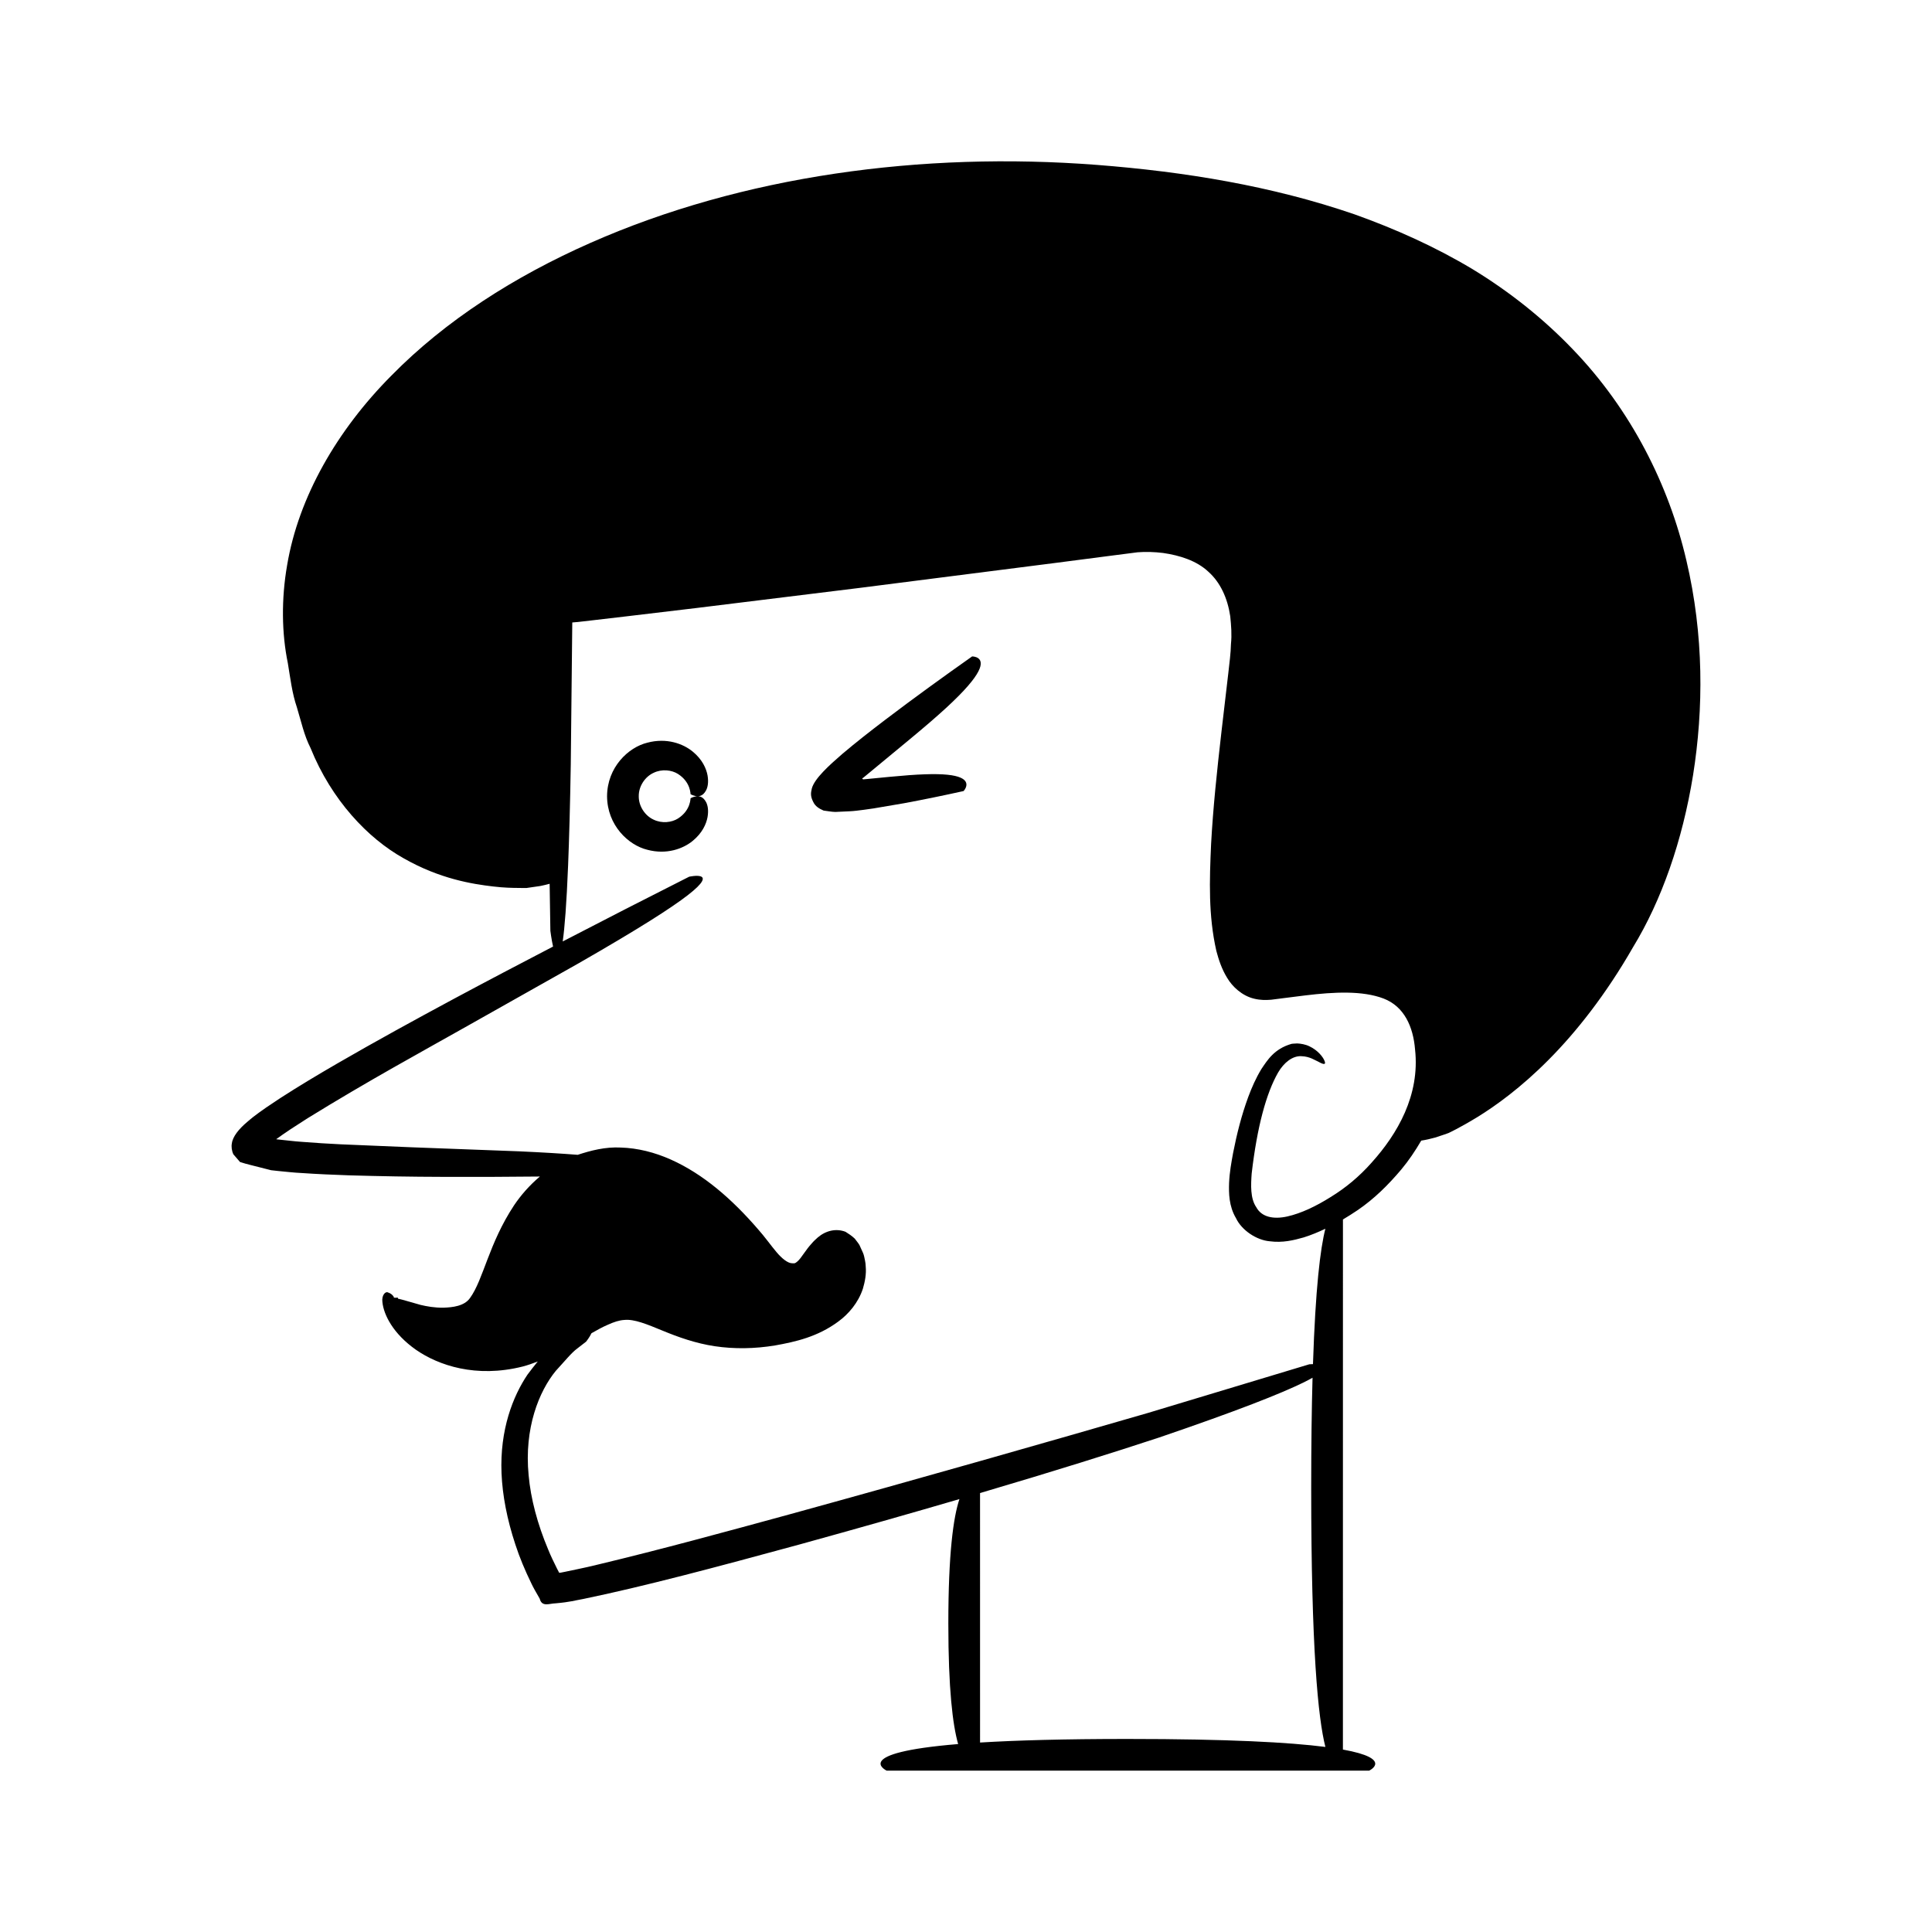 <?xml version="1.0" encoding="UTF-8"?>
<!-- Uploaded to: ICON Repo, www.iconrepo.com, Generator: ICON Repo Mixer Tools -->
<svg fill="#000000" width="800px" height="800px" version="1.1" viewBox="144 144 512 512" xmlns="http://www.w3.org/2000/svg">
 <g>
  <path d="m590.89 292.44c-4.613-19.844-14.633-39.895-30.203-55.992-7.731-8.059-16.676-15.168-26.438-21.113-9.809-5.883-20.355-10.633-31.258-14.523-21.953-7.562-45.125-11.316-68.301-13.113-46.383-3.574-93.941 2.867-134.25 20.684-20.09 8.867-38.391 20.559-52.727 35.164-14.355 14.441-24.594 32.145-27.625 50.25-1.562 8.934-1.438 18.062 0.195 25.965 0.668 4.019 1.121 7.961 2.394 11.684 1.137 3.734 1.91 7.445 3.621 10.785 5.551 13.785 15.199 23.953 24.703 29.242 9.523 5.43 18.125 6.812 23.762 7.461 2.856 0.344 5.051 0.367 6.531 0.379 1.48 0.039 2.242 0.016 2.242 0.016s1.68-0.242 3.66-0.531c0.812-0.164 1.656-0.367 2.465-0.586l0.195 12.477s0.277 2.219 0.711 4.16c-8.797 4.578-17.578 9.18-26.324 13.871-10.328 5.555-20.617 11.188-30.809 17.086-5.094 2.957-10.16 5.973-15.176 9.215l-3.754 2.508-1.871 1.328-1.48 1.109c-0.586 0.441-1.105 0.918-1.656 1.375-2.195 1.84-3.836 3.887-4.051 5.672-0.172 0.836-0.035 1.961 0.395 2.883l1.766 2.047c1.766 0.598 3.652 0.977 5.473 1.473l2.754 0.703 1.801 0.199c2.113 0.191 4.254 0.457 6.324 0.547 4.184 0.293 8.332 0.457 12.477 0.609 8.281 0.242 16.543 0.387 24.793 0.406 8.621 0.039 17.238 0 25.848-0.09-2.805 2.363-5.09 5.019-6.84 7.625-6.727 10.176-8.09 19.617-11.676 24.57-1.516 2.18-4.684 2.481-7.004 2.566-2.402 0.035-4.434-0.348-6.086-0.734-2.996-0.84-4.859-1.418-6-1.66-0.016-0.07-0.047-0.168-0.043-0.199 0.207-0.176-0.402 0.012-1.039-0.059-0.043-0.117 0.004-0.191-0.102-0.332-0.297-0.418-0.719-0.816-1.473-1.059-0.664-0.344-1.711 0.723-1.473 2.543 0.336 3.402 2.867 8.422 8.895 12.656 5.957 4.129 15.895 7.535 28.238 4.449 1.348-0.348 2.695-0.828 4.039-1.352-0.879 1.059-1.766 2.223-2.738 3.508-3.785 5.633-7.359 14.516-6.863 26.176 0.246 5.789 1.449 12.133 3.676 18.855 1.094 3.371 2.527 6.801 4.25 10.328 0.254 0.59 1.328 2.547 2.188 3.992 0.586 2.316 2.594 1.254 4.191 1.238 3.981-0.348 5.019-0.754 7.332-1.152 16.34-3.379 35.02-8.379 57.141-14.395 15.914-4.391 30.023-8.406 42.57-12.078-1.605 4.801-2.941 14.383-2.941 33.016 0 17.289 1.148 26.785 2.598 31.902-28.762 2.379-18.945 7.043-18.945 7.043h127.87s6.602-3.144-6.957-5.586l0.008-140.48c1.312-0.781 2.602-1.594 3.871-2.453 4.469-3.039 8.207-6.785 11.578-10.777 1.98-2.367 3.719-4.961 5.301-7.668 1.156-0.172 2.481-0.473 3.703-0.812 1.898-0.598 3.504-1.188 3.504-1.188s2.793-1.262 7.625-4.207c4.812-2.957 11.578-7.801 18.926-15.215 7.352-7.387 15.227-17.359 22.367-29.832 7.551-12.371 13.098-28.168 15.914-45.617 2.781-17.477 2.91-37.051-1.789-56.957zm-343.75 196.94c-0.012-0.039 0.027-0.043 0.047-0.059-0.023 0.352-0.047 0.059-0.047 0.059zm195.77 115.46c-17.059 0-29.734 0.371-39.184 0.949l-0.004-66.113c19.641-5.797 35.203-10.68 47.484-14.73 20.852-7.113 32.223-11.637 38.113-14.512 1.012-0.496 1.812-0.922 2.519-1.324-0.227 8.18-0.355 17.816-0.355 29.172 0 42.605 1.816 61.082 3.762 68.672-9.535-1.211-25.578-2.113-52.336-2.113zm64.648-152.8c-3.41 3.852-7.016 6.793-10.949 9.207-3.844 2.418-7.754 4.285-11.426 5.121-3.715 0.836-6.844 0.168-8.246-2.43-1.637-2.367-1.438-5.941-1.23-8.922 1.449-12.492 3.887-21.34 6.996-26.77 1.547-2.672 3.879-4.5 6.215-4.344 2.269 0.086 3.523 1.078 4.445 1.453 1.707 0.977 2.062 0.695 1.613-0.305-0.395-0.973-1.746-2.715-3.945-3.758-1.078-0.535-2.352-0.73-3.258-0.77-0.914 0.023-1.5 0.109-1.5 0.109-4.633 1.332-6.422 4.367-7.996 6.684-1.496 2.473-2.559 4.934-3.481 7.398-1.809 4.93-3.039 9.859-4.019 14.871-0.457 2.519-0.926 5.008-1.055 7.898-0.086 2.66-0.078 6.125 1.828 9.344 1.52 3.227 5.469 5.824 8.914 6.121 3.469 0.457 6.344-0.258 9.047-1.023 2.023-0.633 3.902-1.43 5.727-2.293-1.344 5.262-2.625 15.797-3.285 35.875-0.555 0.008-0.969 0.043-0.969 0.043s-17.137 5.168-42.84 12.918c-25.734 7.457-60.199 17.305-94.684 26.789-17.242 4.715-34.535 9.426-50.727 13.301-2.023 0.488-4.031 0.969-5.984 1.355-1.824 0.379-4.547 0.961-4.238 0.859l-0.312 0.043-0.613-1.176c-0.824-1.672-1.648-3.332-2.324-5.031-2.836-6.734-4.617-13.457-5.168-19.645-1.219-12.473 2.75-22.254 7.199-27.672 2.398-2.59 4.133-4.793 5.703-5.934 1.527-1.184 2.34-1.816 2.34-1.816s0.922-1.156 1.41-2.219c1.441-0.812 2.894-1.641 4.356-2.258 1.582-0.719 3.039-1.195 4.332-1.262 2.664-0.285 6.113 1.176 10.164 2.84 4.047 1.672 8.734 3.363 13.852 4.125 5.109 0.762 10.543 0.688 15.945-0.207 5.394-0.961 11.273-2.269 16.766-6.336 2.707-1.977 5.258-4.926 6.508-8.68 0.555-1.887 0.949-3.879 0.754-5.941-0.02-0.512-0.062-1.027-0.184-1.547-0.148-0.688-0.281-1.547-0.59-2.16l-0.895-1.973c-0.367-0.594-0.82-1.109-1.23-1.672-0.766-0.738-1.633-1.301-2.449-1.812-2.5-0.961-5.223-0.324-7.367 1.512-0.523 0.48-1.062 0.949-1.531 1.508-0.547 0.594-0.902 1.051-1.113 1.32l-1.371 1.875c-0.469 0.656-0.652 0.922-0.965 1.254-0.301 0.32-0.59 0.57-0.801 0.703-0.219 0.141-0.348 0.168-0.348 0.168-0.137 0.004-0.562 0.031-0.797-0.012-1.027-0.062-2.531-1.191-4.023-2.973-1.41-1.668-3.176-4.152-4.902-6.07-6.859-7.945-14.477-14.594-23.082-18.43-4.273-1.914-8.801-3.047-13.23-3.18-4.156-0.223-8 0.801-11.445 1.926-4.144-0.328-9.207-0.641-15.508-0.926-7.633-0.285-17-0.641-28.469-1.07-5.715-0.238-11.953-0.5-18.762-0.785-3.402-0.152-6.914-0.391-10.555-0.672-1.832-0.117-3.621-0.367-5.492-0.547-1.316-0.137-1.016-0.113-1.051-0.125l-0.031-0.023c-0.035-0.027 0.062-0.055 0.062-0.055l1.605-1.145 2.137-1.453c1.477-0.953 2.981-1.922 4.504-2.906 16.027-9.898 30.277-17.637 42.168-24.352 11.926-6.719 21.699-12.227 29.695-16.734 15.93-9.137 24.535-14.648 28.879-18.023 8.707-6.734 0.352-4.883 0.352-4.883-11.207 5.652-22.371 11.375-33.508 17.156 0.516-3.594 1.016-9.852 1.43-20.176 0.281-6.938 0.523-15.703 0.707-26.719 0.109-10.312 0.242-22.73 0.398-37.641l1.488-0.125c1.363-0.156 2.742-0.316 4.141-0.477 2.801-0.328 5.672-0.664 8.625-1.008 5.906-0.703 12.121-1.441 18.668-2.223 13.086-1.609 27.484-3.383 43.32-5.336 15.828-2.019 33.09-4.223 51.914-6.625 4.703-0.613 9.508-1.234 14.41-1.871 2.394-0.309 4.816-0.621 7.262-0.934 2.133-0.172 4.477-0.094 6.719 0.18 4.465 0.641 8.926 2.055 12.031 4.977 3.172 2.832 5.07 6.988 5.789 11.789 0.246 2.434 0.453 4.859 0.191 7.379-0.043 2.402-0.422 5.168-0.711 7.785-0.617 5.297-1.227 10.488-1.82 15.578-1.172 10.215-2.215 20.082-2.734 29.68-0.43 9.613-0.742 18.887 1.398 28.293 0.629 2.359 1.406 4.754 2.856 7.121 1.371 2.328 3.969 4.781 7.195 5.531 1.586 0.387 3.09 0.383 4.516 0.262l3.066-0.395c2-0.25 3.981-0.5 5.934-0.746 7.684-0.93 15.133-1.301 20.734 0.824 5.5 2.106 7.863 7.5 8.352 13.492 1.348 12.156-4.711 22.434-11.445 29.922z"/>
  <path d="m401.62 317.96c-7.781 5.492-15.477 11.055-23.082 16.836-3.82 2.914-7.531 5.793-11.336 9.016-3.477 3.012-7.352 6.508-8.059 9.137-0.328 1.332-0.352 2.172 0.406 3.637 0.508 1.055 1.457 1.684 2.711 2.223 1.043 0.113 1.953 0.336 3.102 0.363l3.742-0.172c1.242-0.055 2.59-0.234 3.918-0.41l2.453-0.348 8.039-1.367c5.32-0.984 10.582-2.074 15.848-3.238 0 0 2.176-2.305-0.898-3.586-1.531-0.648-4.356-1.035-9.395-0.852-2.519 0.082-5.59 0.316-9.32 0.672-1.855 0.18-3.879 0.375-6.09 0.59l-0.828 0.07c-0.148 0.008-0.082-0.016-0.129-0.023l-0.109-0.062c-0.059-0.039-0.082-0.082-0.082-0.121-0.008-0.121 0.273-0.215 0.215-0.18 4.836-4 8.934-7.387 12.41-10.262 3.902-3.231 7.062-5.953 9.582-8.27 5.043-4.633 7.523-7.664 8.559-9.684 2.078-4.023-1.656-3.969-1.656-3.969z"/>
  <path d="m317.2 348.81c2.231-1.086 4.82-0.75 6.465 0.289 3.516 2.246 3.289 5.539 3.348 5.375 0 0 0.539 0.328 1.34 0.488 0.777 0.125 1.887 0.129 2.769-1.52 0.43-0.832 0.699-2.117 0.387-3.949-0.328-1.797-1.359-4.211-3.941-6.32-2.512-2.066-6.891-3.727-12.035-2.348-5.008 1.223-10.613 6.488-10.656 14.184 0.043 7.699 5.648 12.965 10.656 14.184 5.144 1.379 9.523-0.281 12.035-2.348 2.582-2.109 3.613-4.523 3.941-6.32 0.312-1.832 0.043-3.117-0.387-3.949-0.883-1.648-1.992-1.645-2.769-1.52-0.801 0.156-1.34 0.488-1.34 0.488-0.059-0.168 0.168 3.129-3.348 5.375-1.645 1.039-4.234 1.375-6.465 0.289-2.254-1.031-3.953-3.535-3.922-6.203-0.031-2.664 1.668-5.164 3.922-6.195z"/>
 </g>
</svg>